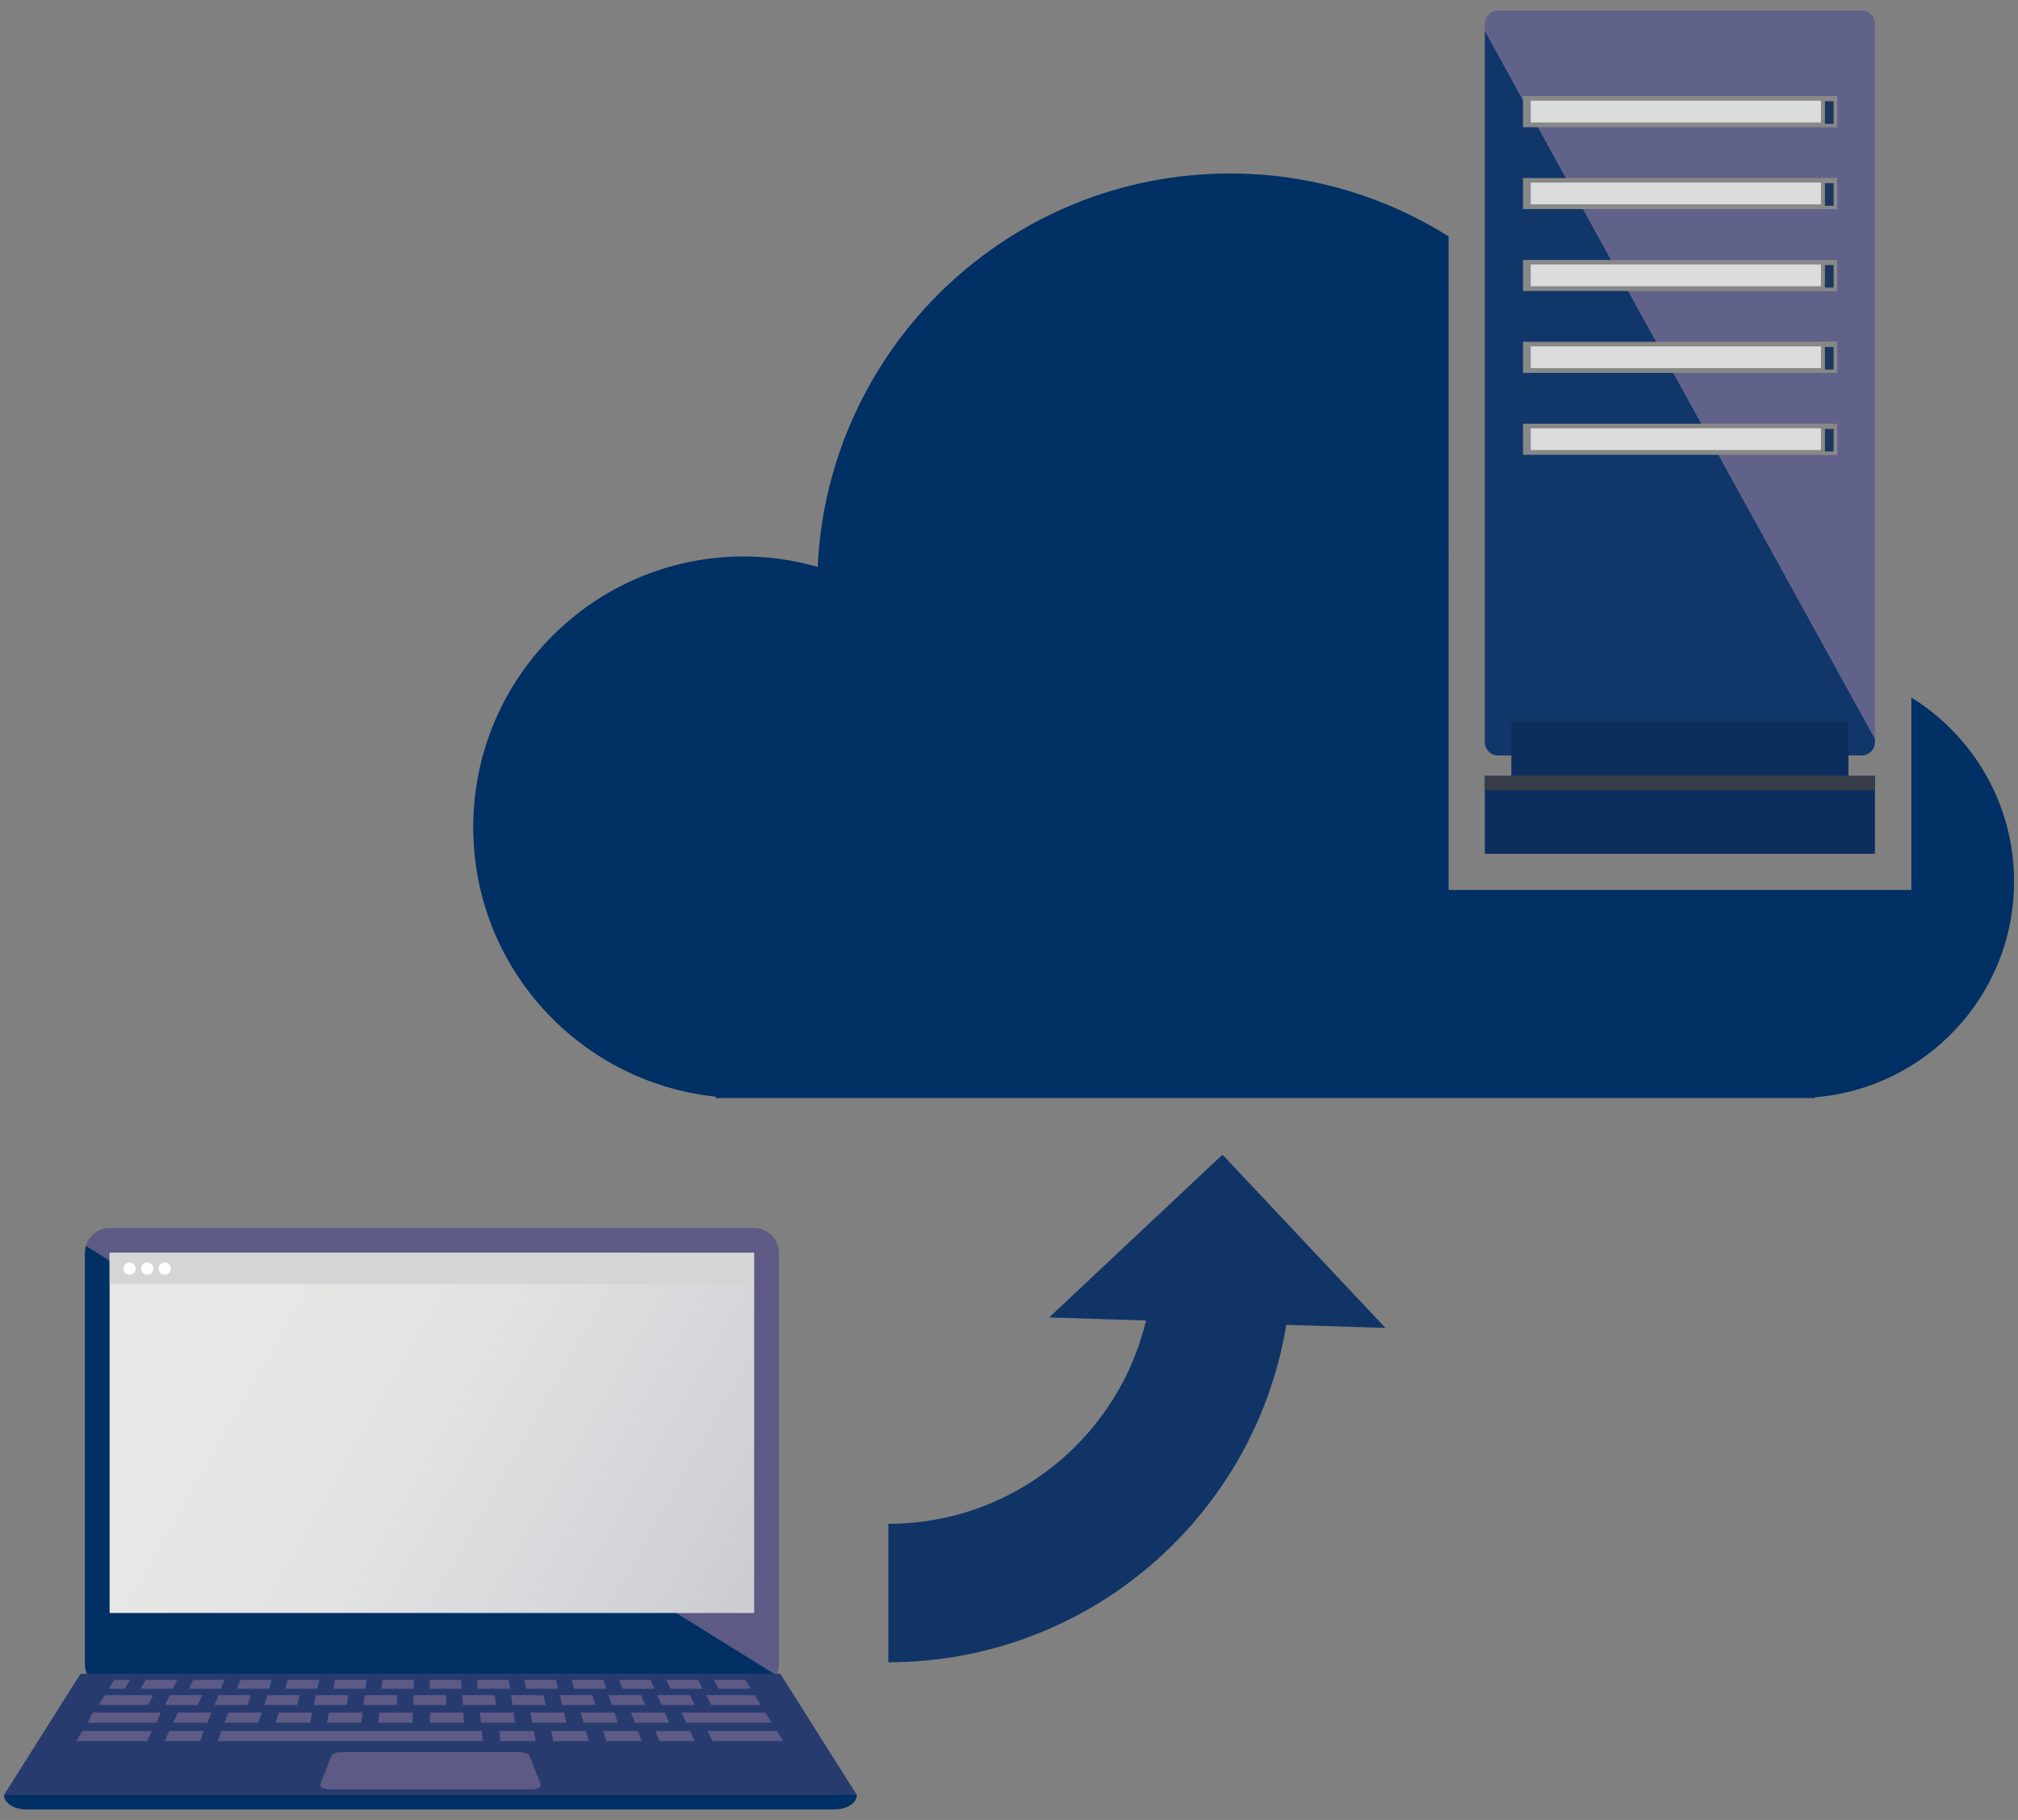 <?xml version="1.0" encoding="UTF-8"?><svg id="_レイヤー_2" xmlns="http://www.w3.org/2000/svg" xmlns:xlink="http://www.w3.org/1999/xlink" viewBox="0 0 102 92"><rect x="0" y="0" width="102" height="92" fill="#808080" stroke="none"/><defs><style>.cls-1,.cls-2{fill:none;}.cls-3{fill:#003064;}.cls-4{fill:#fff;}.cls-5{fill:#dbdcdc;}.cls-6{fill:#d5d5d5;}.cls-7{fill:#103466;}.cls-8{fill:#11376a;}.cls-9{fill:#363d48;}.cls-10{fill:#0c2e5d;}.cls-11{fill:#1c375c;}.cls-12{fill:#888;}.cls-13{fill:#273b6e;}.cls-14{fill:#61628a;}.cls-15{fill:#5d5a85;}.cls-16{fill:url(#_名称未設定グラデーション_17);}.cls-2{stroke:#103466;stroke-miterlimit:10;stroke-width:7px;}</style><linearGradient id="_名称未設定グラデーション_17" x1="43.98" y1="85.04" x2="12.97" y2="67.39" gradientUnits="userSpaceOnUse"><stop offset="0" stop-color="#bdc1c9"/><stop offset=".34" stop-color="#d1d3d7"/><stop offset=".71" stop-color="#e1e2e2"/><stop offset="1" stop-color="#e7e7e6"/></linearGradient></defs><g id="_レイヤー_1-2"><g><rect class="cls-1" width="102" height="92"/><g><g><g><path class="cls-15" d="M39.37,84.12v-20.79c0-.69-.56-1.25-1.25-1.25H5.54c-.57,0-1.05,.38-1.2,.9l34.9,21.7c.08-.17,.13-.36,.13-.56Z"/><path class="cls-3" d="M4.29,82.79v1.33c0,.69,.56,1.25,1.25,1.25H38.12c.49,0,.91-.28,1.12-.69L4.34,62.98c-.03,.11-.05,.23-.05,.35v19.46Z"/><polygon class="cls-16" points="5.54 81.54 5.54 71.52 5.54 63.33 21.83 63.33 38.12 63.33 38.12 71.52 38.12 81.54 21.83 81.54 5.54 81.54"/><g><rect class="cls-6" x="5.54" y="63.33" width="32.57" height="1.59"/><path class="cls-4" d="M6.86,64.13c0,.17-.14,.31-.31,.31s-.31-.14-.31-.31,.14-.31,.31-.31,.31,.14,.31,.31Z"/><circle class="cls-4" cx="7.44" cy="64.13" r=".31"/><path class="cls-4" d="M8.64,64.13c0,.17-.14,.31-.31,.31s-.31-.14-.31-.31,.14-.31,.31-.31,.31,.14,.31,.31Z"/></g></g><polygon class="cls-13" points="39.44 84.61 21.75 84.61 4.07 84.61 .2 90.74 21.87 90.74 43.31 90.74 39.44 84.61"/><path class="cls-15" d="M5.41,85.69h2.17c.09,0,.16,.03,.14,.06l-.21,.4s-.07,.04-.14,.04h-2.21c-.09,0-.16-.03-.14-.06l.25-.4s.07-.04,.14-.04Z"/><polygon class="cls-15" points="8.58 85.69 10.22 85.69 10 86.19 8.33 86.19 8.58 85.69"/><polygon class="cls-15" points="11.04 85.69 12.68 85.69 12.51 86.19 10.84 86.19 11.04 85.69"/><polygon class="cls-15" points="13.51 85.69 15.15 85.69 15.02 86.19 13.35 86.19 13.51 85.69"/><polygon class="cls-15" points="15.97 85.69 17.61 85.69 17.53 86.19 15.86 86.19 15.97 85.69"/><polygon class="cls-15" points="18.43 85.69 20.08 85.69 20.05 86.19 18.37 86.19 18.43 85.69"/><polygon class="cls-15" points="38.15 85.69 35.69 85.69 35.95 86.19 38.46 86.19 38.15 85.69"/><polygon class="cls-15" points="34.87 85.69 33.22 85.69 33.44 86.19 35.12 86.19 34.87 85.69"/><polygon class="cls-15" points="32.4 85.69 30.76 85.69 30.93 86.19 32.61 86.19 32.4 85.69"/><polygon class="cls-15" points="29.94 85.69 28.3 85.69 28.42 86.19 30.09 86.19 29.94 85.69"/><polygon class="cls-15" points="27.47 85.69 25.83 85.69 25.91 86.19 27.58 86.19 27.47 85.69"/><polygon class="cls-15" points="25.01 85.69 23.37 85.69 23.4 86.19 25.07 86.19 25.01 85.69"/><polygon class="cls-15" points="20.9 85.69 22.54 85.69 22.57 86.19 20.9 86.19 20.9 85.69"/><polygon class="cls-15" points="4.69 86.57 8.12 86.57 7.92 87.09 4.43 87.09 4.69 86.57"/><polygon class="cls-15" points="38.69 86.57 34.44 86.57 34.69 87.09 39.01 87.09 38.69 86.57"/><polygon class="cls-15" points="33.6 86.57 31.9 86.57 32.09 87.09 33.82 87.09 33.6 86.57"/><polygon class="cls-15" points="31.05 86.57 29.35 86.57 29.5 87.09 31.23 87.09 31.05 86.57"/><polygon class="cls-15" points="28.5 86.57 26.81 86.57 26.9 87.09 28.63 87.09 28.5 86.57"/><polygon class="cls-15" points="25.96 86.57 24.26 86.57 24.31 87.09 26.04 87.09 25.96 86.57"/><polygon class="cls-15" points="4.17 87.5 7.68 87.5 7.43 88.02 3.85 88.02 4.17 87.5"/><polygon class="cls-15" points="8.56 87.5 10.31 87.5 10.11 88.02 8.32 88.02 8.56 87.5"/><polygon class="cls-15" points="11.19 87.5 12.95 87.5 24.35 87.5 24.4 88.02 11 88.02 11.19 87.5"/><polygon class="cls-15" points="25.23 87.5 26.98 87.5 27.08 88.02 25.29 88.02 25.23 87.5"/><polygon class="cls-15" points="27.86 87.5 29.62 87.5 29.76 88.02 27.97 88.02 27.86 87.5"/><polygon class="cls-15" points="30.49 87.5 32.25 87.5 32.44 88.02 30.65 88.02 30.49 87.5"/><polygon class="cls-15" points="33.12 87.5 34.88 87.5 35.12 88.02 33.33 88.02 33.12 87.5"/><polygon class="cls-15" points="35.76 87.5 39.27 87.5 39.59 88.02 36.01 88.02 35.76 87.5"/><polygon class="cls-15" points="23.42 86.57 21.73 86.57 21.73 87.09 23.45 87.09 23.42 86.57"/><polygon class="cls-15" points="20.87 86.57 19.17 86.57 19.13 87.09 20.85 87.09 20.87 86.57"/><polygon class="cls-15" points="18.33 86.57 16.63 86.57 16.53 87.09 18.26 87.09 18.33 86.57"/><polygon class="cls-15" points="15.78 86.57 14.08 86.57 13.94 87.09 15.67 87.09 15.78 86.57"/><polygon class="cls-15" points="13.23 86.57 11.54 86.57 11.34 87.09 13.07 87.09 13.23 86.57"/><polygon class="cls-15" points="10.69 86.57 8.99 86.57 8.75 87.09 10.48 87.09 10.69 86.57"/><polygon class="cls-15" points="5.49 85.37 5.77 84.92 6.57 84.92 6.31 85.37 5.49 85.37"/><polygon class="cls-15" points="7.36 84.92 8.96 84.92 8.74 85.37 7.11 85.37 7.36 84.92"/><polygon class="cls-15" points="9.76 84.92 11.35 84.92 11.17 85.37 9.55 85.37 9.76 84.92"/><polygon class="cls-15" points="12.15 84.92 13.74 84.92 13.6 85.37 11.98 85.37 12.15 84.92"/><polygon class="cls-15" points="14.54 84.92 16.14 84.92 16.04 85.37 14.42 85.37 14.54 84.92"/><polygon class="cls-15" points="16.93 84.92 18.53 84.92 18.47 85.37 16.85 85.37 16.93 84.92"/><polygon class="cls-15" points="19.33 84.92 20.92 84.92 20.91 85.37 19.28 85.37 19.33 84.92"/><polygon class="cls-15" points="21.72 84.92 23.31 84.92 23.34 85.37 21.72 85.37 21.72 84.92"/><polygon class="cls-15" points="24.11 84.92 25.71 84.92 25.78 85.37 24.15 85.37 24.11 84.92"/><polygon class="cls-15" points="26.5 84.92 28.1 84.92 28.21 85.37 26.59 85.37 26.5 84.92"/><polygon class="cls-15" points="28.9 84.92 30.49 84.92 30.65 85.37 29.02 85.37 28.9 84.92"/><polygon class="cls-15" points="31.29 84.92 32.89 84.92 33.08 85.37 31.46 85.37 31.29 84.92"/><polygon class="cls-15" points="33.68 84.92 35.28 84.92 35.52 85.37 33.89 85.37 33.68 84.92"/><polygon class="cls-15" points="36.08 84.92 37.67 84.92 37.95 85.37 36.33 85.37 36.08 84.92"/><path class="cls-3" d="M42.18,91.47H1.33c-.62,0-1.13-.33-1.13-.73H43.31c0,.4-.5,.73-1.13,.73Z"/><path class="cls-15" d="M26.77,88.76c-.04-.11-.26-.19-.52-.19h-8.98c-.26,0-.48,.08-.52,.19l-.56,1.44c-.05,.14,.19,.26,.52,.26h10.1c.33,0,.57-.12,.52-.26l-.56-1.44Z"/></g><path class="cls-3" d="M101.8,44.56c0-3.93-2.08-7.37-5.19-9.3v9.73h-23.39V11.95c-3.21-2.01-6.98-3.18-11.05-3.18-11.19,0-20.33,8.82-20.84,19.89-1.19-.34-2.43-.53-3.73-.53-7.56,0-13.68,6.13-13.68,13.69,0,7.09,5.38,12.91,12.28,13.62l-.05,.07h55.59l-.03-.04c5.64-.44,10.09-5.15,10.09-10.9Z"/><g><path class="cls-8" d="M75.05,37.52c0,.37,.3,.67,.67,.67h18.38c.37,0,.67-.3,.67-.67v-.18L75.05,1.55V37.52Z"/><path class="cls-14" d="M94.1,.53h-18.38c-.37,0-.67,.3-.67,.67v.35l19.72,35.79V1.2c0-.37-.3-.67-.67-.67Z"/><g><rect class="cls-10" x="76.39" y="36.43" width="17.04" height="3.52"/><rect class="cls-10" x="75.05" y="39.21" width="19.72" height="3.95"/><rect class="cls-9" x="75.05" y="39.21" width="19.72" height=".73"/><g><rect class="cls-12" x="76.98" y="4.86" width="15.88" height="1.57"/><rect class="cls-5" x="77.37" y="5.09" width="15.1" height="1.1"/><rect class="cls-12" x="92.04" y="4.86" width=".82" height="1.57"/><rect class="cls-11" x="92.24" y="5.12" width=".44" height="1.14"/></g><g><rect class="cls-12" x="76.98" y="9" width="15.88" height="1.57"/><rect class="cls-5" x="77.37" y="9.23" width="15.1" height="1.1"/><rect class="cls-12" x="92.04" y="9" width=".82" height="1.57"/><rect class="cls-11" x="92.24" y="9.26" width=".44" height="1.14"/></g><g><rect class="cls-12" x="76.98" y="13.14" width="15.88" height="1.57"/><rect class="cls-5" x="77.37" y="13.37" width="15.1" height="1.1"/><rect class="cls-12" x="92.04" y="13.14" width=".82" height="1.57"/><rect class="cls-11" x="92.24" y="13.4" width=".44" height="1.14"/></g><g><rect class="cls-12" x="76.98" y="17.28" width="15.88" height="1.57"/><rect class="cls-5" x="77.37" y="17.51" width="15.1" height="1.1"/><rect class="cls-12" x="92.04" y="17.28" width=".82" height="1.57"/><rect class="cls-11" x="92.24" y="17.54" width=".44" height="1.14"/></g><g><rect class="cls-12" x="76.98" y="21.42" width="15.88" height="1.57"/><rect class="cls-5" x="77.37" y="21.65" width="15.1" height="1.1"/><rect class="cls-12" x="92.04" y="21.42" width=".82" height="1.57"/><rect class="cls-11" x="92.24" y="21.68" width=".44" height="1.14"/></g></g></g><g><path class="cls-2" d="M44.9,80.53c8.62,0,15.73-6.46,16.76-14.8"/><polygon class="cls-7" points="53.03 66.6 70.03 67.13 61.79 58.37 53.03 66.6"/></g></g></g></g></svg>